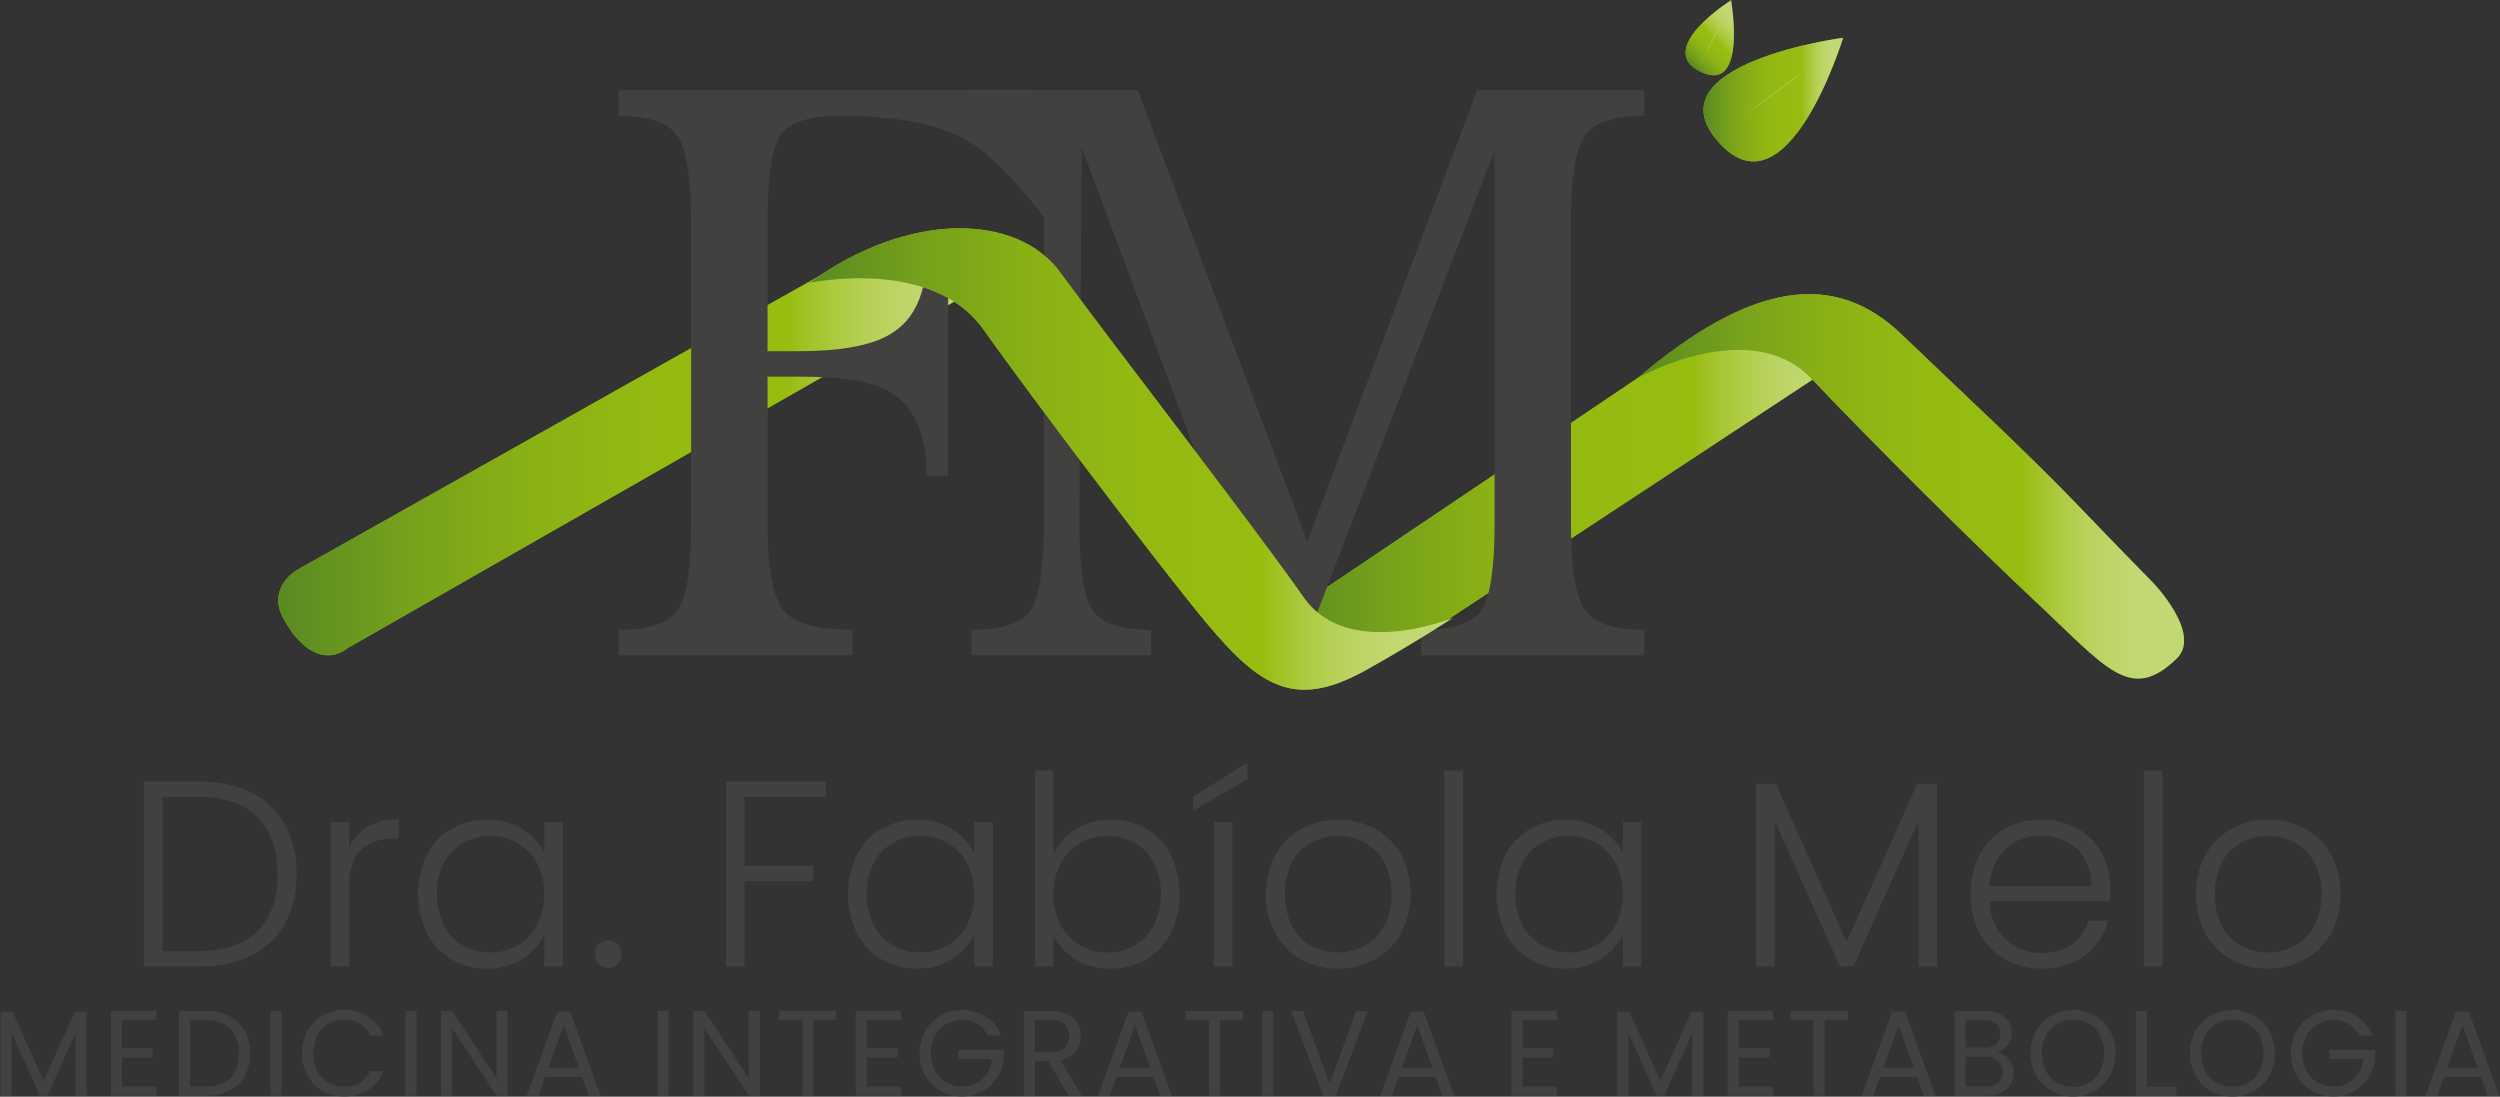 <svg id="Camada_1" data-name="Camada 1" xmlns="http://www.w3.org/2000/svg" xmlns:xlink="http://www.w3.org/1999/xlink" width="848" height="372" viewBox="0 0 848 372"><rect x="0" y="0" width="848" height="372" fill="#333333" stroke="none"/><defs><style>.cls-1{fill:#434040;}.cls-2{fill:#98bd11;}.cls-3{fill:url(#Gradiente_sem_nome_58);}.cls-4{fill:url(#Gradiente_sem_nome_58-2);}.cls-5{fill:url(#Gradiente_sem_nome_58-3);}.cls-6{fill:url(#Gradiente_sem_nome_58-4);}.cls-7{fill:url(#Gradiente_sem_nome_58-5);}.cls-8{fill:url(#Gradiente_sem_nome_59);}.cls-9{fill:url(#Gradiente_sem_nome_61);}.cls-10{fill:url(#Gradiente_sem_nome_61-2);}</style><linearGradient id="Gradiente_sem_nome_58" x1="94.386" y1="150.316" x2="339.722" y2="150.316" gradientUnits="userSpaceOnUse"><stop offset="0" stop-color="#598a23"/><stop offset="0.013" stop-color="#5b8c22"/><stop offset="0.178" stop-color="#76a11b"/><stop offset="0.347" stop-color="#89b115"/><stop offset="0.52" stop-color="#94ba12"/><stop offset="0.704" stop-color="#98bd11"/><stop offset="1" stop-color="#fff" stop-opacity="0.4"/></linearGradient><linearGradient id="Gradiente_sem_nome_58-2" x1="433.881" y1="162.315" x2="633.909" y2="162.315" xlink:href="#Gradiente_sem_nome_58"/><linearGradient id="Gradiente_sem_nome_58-3" x1="555.539" y1="164.976" x2="740.851" y2="164.976" xlink:href="#Gradiente_sem_nome_58"/><linearGradient id="Gradiente_sem_nome_58-4" x1="274.509" y1="155.7" x2="492.797" y2="155.7" xlink:href="#Gradiente_sem_nome_58"/><linearGradient id="Gradiente_sem_nome_58-5" x1="577.822" y1="33.77" x2="625.198" y2="33.77" xlink:href="#Gradiente_sem_nome_58"/><linearGradient id="Gradiente_sem_nome_59" x1="574.316" y1="22.827" x2="592.129" y2="5.014" gradientUnits="userSpaceOnUse"><stop offset="0" stop-color="#598a23"/><stop offset="0.009" stop-color="#5b8c22"/><stop offset="0.12" stop-color="#76a11b"/><stop offset="0.234" stop-color="#89b115"/><stop offset="0.351" stop-color="#94ba12"/><stop offset="0.476" stop-color="#98bd11"/><stop offset="1" stop-color="#fff" stop-opacity="0.4"/></linearGradient><linearGradient id="Gradiente_sem_nome_61" x1="581.711" y1="34.349" x2="614.806" y2="34.349" gradientUnits="userSpaceOnUse"><stop offset="0" stop-color="#598a23"/><stop offset="0.007" stop-color="#5b8c22"/><stop offset="0.092" stop-color="#76a11b"/><stop offset="0.179" stop-color="#89b115"/><stop offset="0.269" stop-color="#94ba12"/><stop offset="0.364" stop-color="#98bd11"/><stop offset="1" stop-color="#fff" stop-opacity="0.4"/></linearGradient><linearGradient id="Gradiente_sem_nome_61-2" x1="575.763" y1="15.715" x2="583.928" y2="15.715" xlink:href="#Gradiente_sem_nome_61"/></defs><path class="cls-1" d="M85.231,268.826a26.345,26.345,0,0,1,11.404,10.865,34.182,34.182,0,0,1,3.951,16.883,33.718,33.718,0,0,1-3.951,16.747,26.128,26.128,0,0,1-11.404,10.776q-7.455,3.727-17.87,3.727H48.773v-62.77H67.361Q77.777,265.054,85.231,268.826Zm2.11,46.92q6.869-6.87,6.87-19.172,0-12.393-6.87-19.352t-19.98-6.96H55.059v52.354H67.361Q80.471,322.616,87.342,315.746Z"/><path class="cls-1" d="M124.788,280.41a20.283,20.283,0,0,1,10.461-2.515v6.556h-1.706q-6.825,0-10.956,3.682t-4.131,12.303v27.389h-6.286v-49.03h6.286v8.71A15.36,15.36,0,0,1,124.788,280.41Z"/><path class="cls-1" d="M144.813,289.973a21.539,21.539,0,0,1,8.351-8.8,23.63,23.63,0,0,1,12.078-3.099,22,22,0,0,1,12.078,3.233,18.821,18.821,0,0,1,7.318,8.261V278.793h6.286v49.03h-6.286V316.957a19.693,19.693,0,0,1-7.408,8.307,21.761,21.761,0,0,1-12.078,3.278,23.182,23.182,0,0,1-11.988-3.143,21.765,21.765,0,0,1-8.351-8.89,30.763,30.763,0,0,1,0-26.536Zm37.401,2.919a17.302,17.302,0,0,0-6.601-6.915,18.002,18.002,0,0,0-9.204-2.425,18.652,18.652,0,0,0-9.339,2.335,16.544,16.544,0,0,0-6.51,6.78,22.045,22.045,0,0,0-2.38,10.551,22.379,22.379,0,0,0,2.38,10.552,16.71,16.71,0,0,0,6.51,6.915,18.36,18.36,0,0,0,9.339,2.379,18.002,18.002,0,0,0,9.204-2.424,17.301,17.301,0,0,0,6.601-6.915,23.59,23.59,0,0,0,0-20.833Z"/><path class="cls-1" d="M203.091,326.925a4.592,4.592,0,0,1-1.302-3.322,4.453,4.453,0,0,1,4.58-4.58,4.339,4.339,0,0,1,3.188,1.303,4.448,4.448,0,0,1,1.302,3.277,4.597,4.597,0,0,1-1.302,3.322,4.261,4.261,0,0,1-3.188,1.348A4.364,4.364,0,0,1,203.091,326.925Z"/><path class="cls-1" d="M280.182,265.054v5.208H252.524V293.7h23.348v5.209H252.524v28.915h-6.286v-62.77Z"/><path class="cls-1" d="M290.644,289.973a21.538,21.538,0,0,1,8.351-8.8,23.631,23.631,0,0,1,12.078-3.099,22,22,0,0,1,12.078,3.233,18.821,18.821,0,0,1,7.318,8.261V278.793h6.286v49.03h-6.286V316.957a19.692,19.692,0,0,1-7.408,8.307,21.761,21.761,0,0,1-12.078,3.278,23.183,23.183,0,0,1-11.988-3.143,21.764,21.764,0,0,1-8.351-8.89,30.763,30.763,0,0,1,0-26.536Zm37.401,2.919a17.301,17.301,0,0,0-6.601-6.915,18.002,18.002,0,0,0-9.204-2.425,18.652,18.652,0,0,0-9.339,2.335,16.545,16.545,0,0,0-6.51,6.78,22.046,22.046,0,0,0-2.38,10.551,22.38,22.38,0,0,0,2.38,10.552,16.711,16.711,0,0,0,6.51,6.915,18.36,18.36,0,0,0,9.339,2.379,18.001,18.001,0,0,0,9.204-2.424,17.301,17.301,0,0,0,6.601-6.915,23.59,23.59,0,0,0,0-20.833Z"/><path class="cls-1" d="M364.817,281.308a21.825,21.825,0,0,1,11.988-3.233,23.395,23.395,0,0,1,12.033,3.099,21.648,21.648,0,0,1,8.306,8.8,30.763,30.763,0,0,1,0,26.536,21.783,21.783,0,0,1-8.351,8.89,23.19,23.19,0,0,1-11.988,3.143,22.224,22.224,0,0,1-12.078-3.188,19.002,19.002,0,0,1-7.409-8.307v10.776h-6.196V261.373h6.196v28.286A19.887,19.887,0,0,1,364.817,281.308Zm26.581,11.359a16.564,16.564,0,0,0-6.51-6.78,18.66,18.66,0,0,0-9.339-2.335,18.001,18.001,0,0,0-9.205,2.425,17.3,17.3,0,0,0-6.6,6.915,23.586,23.586,0,0,0,0,20.833,17.3,17.3,0,0,0,6.6,6.915,18,18,0,0,0,9.205,2.424,18.368,18.368,0,0,0,9.339-2.379,16.73,16.73,0,0,0,6.51-6.915,22.398,22.398,0,0,0,2.38-10.552A22.063,22.063,0,0,0,391.397,292.668Z"/><path class="cls-1" d="M423.141,264.336,404.731,275.022v-4.85l18.409-11.494Zm-5.119,14.458v49.03h-6.286v-49.03Z"/><path class="cls-1" d="M441.324,325.444a22.39,22.39,0,0,1-8.711-8.8,26.874,26.874,0,0,1-3.188-13.336,26.587,26.587,0,0,1,3.232-13.335,22.608,22.608,0,0,1,8.801-8.8,25.223,25.223,0,0,1,12.481-3.099,25.486,25.486,0,0,1,12.527,3.099,22.236,22.236,0,0,1,8.801,8.8,29.212,29.212,0,0,1-.045,26.626,22.362,22.362,0,0,1-8.891,8.845,25.74,25.74,0,0,1-12.571,3.099A24.975,24.975,0,0,1,441.324,325.444Zm21.417-4.579a16.808,16.808,0,0,0,6.69-6.646,21.559,21.559,0,0,0,2.559-10.911,21.881,21.881,0,0,0-2.514-10.91,16.519,16.519,0,0,0-6.646-6.646,19.426,19.426,0,0,0-17.96,0,16.23,16.23,0,0,0-6.601,6.646,25.345,25.345,0,0,0,0,21.821,16.307,16.307,0,0,0,6.556,6.646,18.544,18.544,0,0,0,8.935,2.199A18.804,18.804,0,0,0,462.741,320.865Z"/><path class="cls-1" d="M496.235,261.373v66.451h-6.286V261.373Z"/><path class="cls-1" d="M510.647,289.973a21.539,21.539,0,0,1,8.351-8.8,23.632,23.632,0,0,1,12.078-3.099,21.999,21.999,0,0,1,12.078,3.233,18.818,18.818,0,0,1,7.318,8.261V278.793H556.76v49.03h-6.286V316.957a19.692,19.692,0,0,1-7.408,8.307,21.759,21.759,0,0,1-12.078,3.278,23.185,23.185,0,0,1-11.988-3.143,21.765,21.765,0,0,1-8.351-8.89,30.767,30.767,0,0,1,0-26.536Zm37.401,2.919a17.302,17.302,0,0,0-6.6-6.915,18.006,18.006,0,0,0-9.205-2.425,18.65,18.65,0,0,0-9.339,2.335,16.552,16.552,0,0,0-6.511,6.78,22.046,22.046,0,0,0-2.379,10.551,22.38,22.38,0,0,0,2.379,10.552,16.718,16.718,0,0,0,6.511,6.915,18.358,18.358,0,0,0,9.339,2.379,18.005,18.005,0,0,0,9.205-2.424,17.302,17.302,0,0,0,6.6-6.915,23.586,23.586,0,0,0,0-20.833Z"/><path class="cls-1" d="M657.063,265.862v61.962h-6.285v-49.48l-22.091,49.48h-4.58l-22.091-49.3v49.3h-6.286v-61.962h6.646l23.977,53.7,23.977-53.7Z"/><path class="cls-1" d="M715.523,305.733H674.844a19.73,19.73,0,0,0,2.693,9.519,15.843,15.843,0,0,0,6.376,5.972,18.646,18.646,0,0,0,8.621,2.02,17.31,17.31,0,0,0,10.281-2.963,13.913,13.913,0,0,0,5.524-7.992h6.644a20.764,20.764,0,0,1-7.678,11.719q-5.883,4.535-14.771,4.535a24.721,24.721,0,0,1-12.393-3.099,21.872,21.872,0,0,1-8.576-8.8,27.51,27.51,0,0,1-3.098-13.336,28.103,28.103,0,0,1,3.053-13.38,21.223,21.223,0,0,1,8.531-8.8,25.2,25.2,0,0,1,12.482-3.054,23.956,23.956,0,0,1,12.257,3.054,21.098,21.098,0,0,1,8.082,8.216,23.44,23.44,0,0,1,2.829,11.45Q715.702,304.027,715.523,305.733Zm-8.396-14.458a14.864,14.864,0,0,0-6.241-5.837,19.028,19.028,0,0,0-8.62-1.976,17.125,17.125,0,0,0-11.943,4.49q-4.94,4.491-5.478,12.662h34.482A17.423,17.423,0,0,0,707.126,291.275Z"/><path class="cls-1" d="M733.481,261.373v66.451h-6.286V261.373Z"/><path class="cls-1" d="M756.784,325.444a22.39,22.39,0,0,1-8.711-8.8,26.875,26.875,0,0,1-3.188-13.336,26.587,26.587,0,0,1,3.232-13.335,22.608,22.608,0,0,1,8.801-8.8A25.223,25.223,0,0,1,769.4,278.075a25.486,25.486,0,0,1,12.527,3.099,22.236,22.236,0,0,1,8.801,8.8,29.212,29.212,0,0,1-.045,26.626,22.362,22.362,0,0,1-8.891,8.845,25.74,25.74,0,0,1-12.571,3.099A24.975,24.975,0,0,1,756.784,325.444Zm21.417-4.579a16.808,16.808,0,0,0,6.69-6.646,21.559,21.559,0,0,0,2.559-10.911,21.881,21.881,0,0,0-2.514-10.91,16.518,16.518,0,0,0-6.646-6.646,19.426,19.426,0,0,0-17.96,0,16.229,16.229,0,0,0-6.601,6.646,25.344,25.344,0,0,0,0,21.821,16.307,16.307,0,0,0,6.556,6.646,18.544,18.544,0,0,0,8.936,2.199A18.804,18.804,0,0,0,778.201,320.865Z"/><path class="cls-1" d="M29.351,343.149v28.497H25.604V350.397l-9.471,21.249H13.497l-9.513-21.29v21.29H.236V343.149H4.272l10.543,23.556L25.356,343.149Z"/><path class="cls-1" d="M41.376,345.991v9.595h10.46v3.089h-10.46v9.883H53.071v3.089H37.628V342.902H53.071v3.089Z"/><path class="cls-1" d="M77.758,344.693a12.31,12.31,0,0,1,5.271,5.004,16.878,16.878,0,0,1,0,15.299,12.082,12.082,0,0,1-5.271,4.941,18.075,18.075,0,0,1-8.133,1.709h-8.936V342.943h8.936A17.732,17.732,0,0,1,77.758,344.693Zm.35,20.92q2.924-2.943,2.924-8.257,0-5.353-2.944-8.359t-8.463-3.006H64.436v22.566h5.189Q75.184,368.557,78.108,365.613Z"/><path class="cls-1" d="M95.486,342.943V371.646H91.738V342.943Z"/><path class="cls-1" d="M104.298,349.717a13.768,13.768,0,0,1,5.168-5.251,14.258,14.258,0,0,1,7.268-1.893,14.752,14.752,0,0,1,8.195,2.265,12.98,12.98,0,0,1,5.106,6.424h-4.488a9.019,9.019,0,0,0-3.439-3.994,9.959,9.959,0,0,0-5.374-1.4,10.473,10.473,0,0,0-5.395,1.4,9.796,9.796,0,0,0-3.748,3.974,13.981,13.981,0,0,0,0,12.025A9.784,9.784,0,0,0,111.34,367.24a10.463,10.463,0,0,0,5.395,1.4,10.064,10.064,0,0,0,5.374-1.38,8.892,8.892,0,0,0,3.439-3.974h4.488a12.885,12.885,0,0,1-5.106,6.362,14.853,14.853,0,0,1-8.195,2.244,14.36,14.36,0,0,1-7.268-1.874,13.651,13.651,0,0,1-5.168-5.209,15.98,15.98,0,0,1,0-15.093Z"/><path class="cls-1" d="M141.278,342.943V371.646H137.53V342.943Z"/><path class="cls-1" d="M172.163,371.646h-3.747l-15.072-22.855V371.646h-3.748V342.902h3.748l15.072,22.814V342.902h3.747Z"/><path class="cls-1" d="M197.447,365.263H184.928l-2.306,6.383h-3.954l10.377-28.538H193.37l10.336,28.538h-3.954Zm-1.07-3.048-5.189-14.495-5.189,14.495Z"/><path class="cls-1" d="M226.85,342.943V371.646h-3.748V342.943Z"/><path class="cls-1" d="M257.735,371.646h-3.747l-15.072-22.855V371.646H235.168V342.902h3.748l15.072,22.814V342.902h3.747Z"/><path class="cls-1" d="M283.719,342.943v3.048H275.895V371.646h-3.748V345.991h-7.866v-3.048Z"/><path class="cls-1" d="M294.014,345.991v9.595h10.46v3.089h-10.46v9.883H305.71v3.089H290.267V342.902H305.71v3.089Z"/><path class="cls-1" d="M335.071,351.261a8.94,8.94,0,0,0-3.459-3.892,9.938,9.938,0,0,0-5.271-1.379,10.709,10.709,0,0,0-5.415,1.379,9.754,9.754,0,0,0-3.789,3.954,13.479,13.479,0,0,0,0,11.88,9.765,9.765,0,0,0,3.789,3.933,10.69,10.69,0,0,0,5.415,1.38,9.794,9.794,0,0,0,6.918-2.512A10.371,10.371,0,0,0,336.43,359.21H324.981v-3.048h15.443v2.883a14.261,14.261,0,0,1-2.224,6.486,13.74,13.74,0,0,1-4.983,4.653,13.96,13.96,0,0,1-6.877,1.709,14.476,14.476,0,0,1-7.289-1.874,13.756,13.756,0,0,1-5.21-5.209,15.829,15.829,0,0,1,0-15.093,13.714,13.714,0,0,1,5.21-5.23,15.361,15.361,0,0,1,15.381.391,12.96,12.96,0,0,1,5.127,6.383Z"/><path class="cls-1" d="M362.415,371.646l-6.836-11.736h-4.53V371.646h-3.748V342.943h9.266a12.304,12.304,0,0,1,5.498,1.112,7.744,7.744,0,0,1,3.356,3.006,8.322,8.322,0,0,1-5.724,12.56l7.207,12.024Zm-11.366-14.743h5.518a6.258,6.258,0,0,0,4.571-1.503,5.386,5.386,0,0,0,1.523-4.015,5.137,5.137,0,0,0-1.503-3.953,6.541,6.541,0,0,0-4.592-1.4h-5.518Z"/><path class="cls-1" d="M391.24,365.263H378.722l-2.306,6.383h-3.954l10.377-28.538h4.324L397.5,371.646h-3.954Zm-1.07-3.048L384.981,347.72l-5.189,14.495Z"/><path class="cls-1" d="M421.633,342.943v3.048h-7.826V371.646h-3.746V345.991h-7.866v-3.048Z"/><path class="cls-1" d="M431.926,342.943V371.646h-3.747V342.943Z"/><path class="cls-1" d="M463.964,342.943l-10.83,28.703H448.81l-10.83-28.703h3.994l9.019,24.75,9.018-24.75Z"/><path class="cls-1" d="M486.984,365.263h-12.52l-2.306,6.383h-3.953l10.377-28.538h4.324l10.336,28.538H489.29Zm-1.071-3.048L480.725,347.72l-5.189,14.495Z"/><path class="cls-1" d="M516.387,345.991v9.595h10.46v3.089h-10.46v9.883H528.082v3.089H512.64V342.902H528.082v3.089Z"/><path class="cls-1" d="M577.746,343.149v28.497H573.998V350.397l-9.472,21.249h-2.636l-9.513-21.29v21.29h-3.747V343.149h4.036l10.542,23.556,10.542-23.556Z"/><path class="cls-1" d="M589.77,345.991v9.595h10.46v3.089H589.77v9.883h11.695v3.089H586.023V342.902h15.442v3.089Z"/><path class="cls-1" d="M626.75,342.943v3.048h-7.825V371.646h-3.747V345.991h-7.865v-3.048Z"/><path class="cls-1" d="M650.264,365.263h-12.52l-2.306,6.383h-3.953l10.377-28.538h4.324l10.336,28.538h-3.953Zm-1.071-3.048L644.004,347.72l-5.189,14.495Z"/><path class="cls-1" d="M680.223,358.139a7.498,7.498,0,0,1,2.059,2.553,7.431,7.431,0,0,1-.35,7.186,7.557,7.557,0,0,1-3.232,2.759,11.545,11.545,0,0,1-5.004,1.009h-10.707V342.943h10.295a11.658,11.658,0,0,1,4.983.968,7.061,7.061,0,0,1,3.088,2.615,6.85,6.85,0,0,1,1.03,3.706,6.397,6.397,0,0,1-1.38,4.221,7.718,7.718,0,0,1-3.644,2.409A6.072,6.072,0,0,1,680.223,358.139Zm-13.487-2.801h6.301a6.083,6.083,0,0,0,4.077-1.235,4.773,4.773,0,0,0,0-6.836,6.22,6.22,0,0,0-4.159-1.235h-6.219Zm10.996,11.901a4.532,4.532,0,0,0,1.565-3.665,4.659,4.659,0,0,0-1.647-3.768,6.646,6.646,0,0,0-4.406-1.379h-6.507v10.13h6.631A6.579,6.579,0,0,0,677.731,367.24Z"/><path class="cls-1" d="M695.892,370.06a13.695,13.695,0,0,1-5.21-5.229,15.867,15.867,0,0,1,0-15.113,13.708,13.708,0,0,1,5.21-5.23,15.192,15.192,0,0,1,14.619,0,13.62,13.62,0,0,1,5.189,5.209,16.099,16.099,0,0,1,0,15.154,13.614,13.614,0,0,1-5.189,5.209,15.192,15.192,0,0,1-14.619,0Zm12.704-2.779a9.853,9.853,0,0,0,3.788-3.994,13.834,13.834,0,0,0,0-12.046,9.94,9.94,0,0,0-3.768-3.974,11.251,11.251,0,0,0-10.872,0,9.927,9.927,0,0,0-3.768,3.974,13.834,13.834,0,0,0,0,12.046,9.847,9.847,0,0,0,3.788,3.994,11.172,11.172,0,0,0,10.831,0Z"/><path class="cls-1" d="M728.217,368.598h10.049v3.048H724.47V342.943h3.747Z"/><path class="cls-1" d="M749.92,370.06a13.695,13.695,0,0,1-5.21-5.229,15.866,15.866,0,0,1,0-15.113,13.708,13.708,0,0,1,5.21-5.23,15.193,15.193,0,0,1,14.619,0,13.62,13.62,0,0,1,5.188,5.209,16.099,16.099,0,0,1,0,15.154,13.614,13.614,0,0,1-5.188,5.209,15.193,15.193,0,0,1-14.619,0Zm12.704-2.779a9.853,9.853,0,0,0,3.788-3.994,13.834,13.834,0,0,0,0-12.046,9.94,9.94,0,0,0-3.768-3.974,11.251,11.251,0,0,0-10.872,0,9.927,9.927,0,0,0-3.768,3.974,13.834,13.834,0,0,0,0,12.046,9.846,9.846,0,0,0,3.788,3.994,11.171,11.171,0,0,0,10.831,0Z"/><path class="cls-1" d="M800.242,351.261a8.933,8.933,0,0,0-3.459-3.892,9.938,9.938,0,0,0-5.271-1.379,10.708,10.708,0,0,0-5.415,1.379,9.752,9.752,0,0,0-3.788,3.954,13.474,13.474,0,0,0,0,11.88,9.763,9.763,0,0,0,3.788,3.933,10.689,10.689,0,0,0,5.415,1.38,9.795,9.795,0,0,0,6.919-2.512,10.374,10.374,0,0,0,3.171-6.795H790.153v-3.048h15.442v2.883a14.254,14.254,0,0,1-2.224,6.486,13.739,13.739,0,0,1-4.982,4.653,13.962,13.962,0,0,1-6.878,1.709,14.47,14.47,0,0,1-7.288-1.874,13.75,13.75,0,0,1-5.21-5.209,15.826,15.826,0,0,1,0-15.093,13.708,13.708,0,0,1,5.21-5.23,14.48,14.48,0,0,1,7.288-1.874,14.632,14.632,0,0,1,8.093,2.265,12.97,12.97,0,0,1,5.127,6.383Z"/><path class="cls-1" d="M816.22,342.943V371.646h-3.747V342.943Z"/><path class="cls-1" d="M841.505,365.263H828.985L826.68,371.646h-3.953l10.377-28.538h4.324l10.336,28.538h-3.953Zm-1.071-3.048L835.245,347.72l-5.189,14.495Z"/><path class="cls-2" d="M101.537,192.89s-11.848,5.993-5.043,17.607c11.023,18.814,21.244,9.436,21.244,9.436L335.782,95.391s10.702-2.571-3.173-17.03H316.94L278.044,93.566Z"/><path class="cls-3" d="M101.537,192.89s-11.848,5.993-5.043,17.607c11.023,18.814,21.244,9.436,21.244,9.436L335.782,95.391s10.702-2.571-3.173-17.03H316.94L278.044,93.566Z"/><path class="cls-2" d="M435.208,209.219s-5.967,11.829,7.4,13.415c15.083,1.789,41.638-7.972,41.638-7.972L629.97,118.807s10.702-2.57-3.173-17.03h-15.67l-38.896,15.205Z"/><path class="cls-4" d="M435.208,209.219s-5.967,11.829,7.4,13.415c15.083,1.789,41.638-7.972,41.638-7.972L629.97,118.807s10.702-2.57-3.173-17.03h-15.67l-38.896,15.205Z"/><path class="cls-2" d="M555.539,128.218s38.18-21.666,58.945.237,56.123,56.992,75.704,75.322c24.376,22.819,32.4,34.825,48.149,19.608,8.709-8.415-8.008-25.723-8.008-25.723s-11.865-12.036-24.574-25.3c-18.302-19.1-42.143-41.024-60.676-58.872C622.31,91.564,594.073,95.541,555.539,128.218Z"/><path class="cls-5" d="M555.539,128.218s38.18-21.666,58.945.237,56.123,56.992,75.704,75.322c24.376,22.819,32.4,34.825,48.149,19.608,8.709-8.415-8.008-25.723-8.008-25.723s-11.865-12.036-24.574-25.3c-18.302-19.1-42.143-41.024-60.676-58.872C622.31,91.564,594.073,95.541,555.539,128.218Z"/><path class="cls-1" d="M260.355,177.764q0,22.256,5.235,29.06,5.234,6.809,23.563,6.805v8.64h-79.324v-8.64q15.707,0,20.159-6.805,4.447-6.806,4.45-29.06V75.142q0-21.991-4.581-28.928-4.585-6.934-20.028-6.938v-8.639H348.054l17.278,45.29-6.283,4.188q-18.325-24.868-30.104-31.939-14.667-8.896-43.72-8.901-16.756,0-20.813,7.069-4.062,7.069-4.057,28.273v44.505h10.732q21.206,0,30.892-5.76,12.302-7.326,12.304-26.964h7.331v75.133h-7.331q0-22.248-13.678-29.32-8.419-4.449-29.463-4.45H260.355Z"/><path class="cls-1" d="M532.877,177.764q0,21.992,4.581,28.929,4.579,6.941,20.289,6.936v8.64H482.089v-8.64q15.967,0,20.42-6.675,4.447-6.674,4.45-29.19V51.057L441.242,222.265l-9.949.008L366.9,50.01l-.785,127.755q0,22.256,4.32,29.06,4.319,6.809,20.028,6.805v8.64H329.465v-8.64q15.707,0,20.157-6.805t4.452-29.06V75.142q0-22.248-4.452-29.059-4.454-6.804-20.157-6.807v-8.639h56.469l57.501,153.064L501.057,30.637h56.69v8.639q-15.707,0-20.289,6.938t-4.581,28.928Z"/><path class="cls-2" d="M274.509,95.946s41.424-8.93,58.938,15.65,55.154,74.195,71.993,95.072c20.963,25.989,32.683,34.747,58.203,20.468,16.544-9.257,29.155-17.552,29.155-17.552s-35.603,14.664-50.694-7.062-67.374-89.368-82.525-110.165C345.263,72.705,308.945,71.061,274.509,95.946Z"/><path class="cls-6" d="M274.509,95.946s41.424-8.93,58.938,15.65,55.154,74.195,71.993,95.072c20.963,25.989,32.683,34.747,58.203,20.468,16.544-9.257,29.155-17.552,29.155-17.552s-35.603,14.664-50.694-7.062-67.374-89.368-82.525-110.165C345.263,72.705,308.945,71.061,274.509,95.946Z"/><path class="cls-2" d="M625.198,12.798s-65.757,8.832-42.331,35.34S625.198,12.798,625.198,12.798Z"/><path class="cls-7" d="M625.198,12.798s-65.757,8.832-42.331,35.34S625.198,12.798,625.198,12.798Z"/><path class="cls-2" d="M587.181.066s-26.219,16.567-10.314,24.267S587.181.066,587.181.066Z"/><path class="cls-8" d="M587.181.066s-26.219,16.567-10.314,24.267S587.181.066,587.181.066Z"/><path class="cls-9" d="M581.787,46.848c5.426-4.252,10.933-8.396,16.396-12.598,5.517-4.131,10.992-8.319,16.547-12.4-5.425,4.252-10.932,8.397-16.396,12.598C592.817,38.579,587.342,42.767,581.787,46.848Z"/><path class="cls-10" d="M575.876,23.801c1.227-2.743,2.575-5.426,3.858-8.141,1.363-2.676,2.662-5.383,4.082-8.031-1.226,2.743-2.574,5.426-3.858,8.141C578.594,18.446,577.295,21.153,575.876,23.801Z"/></svg>